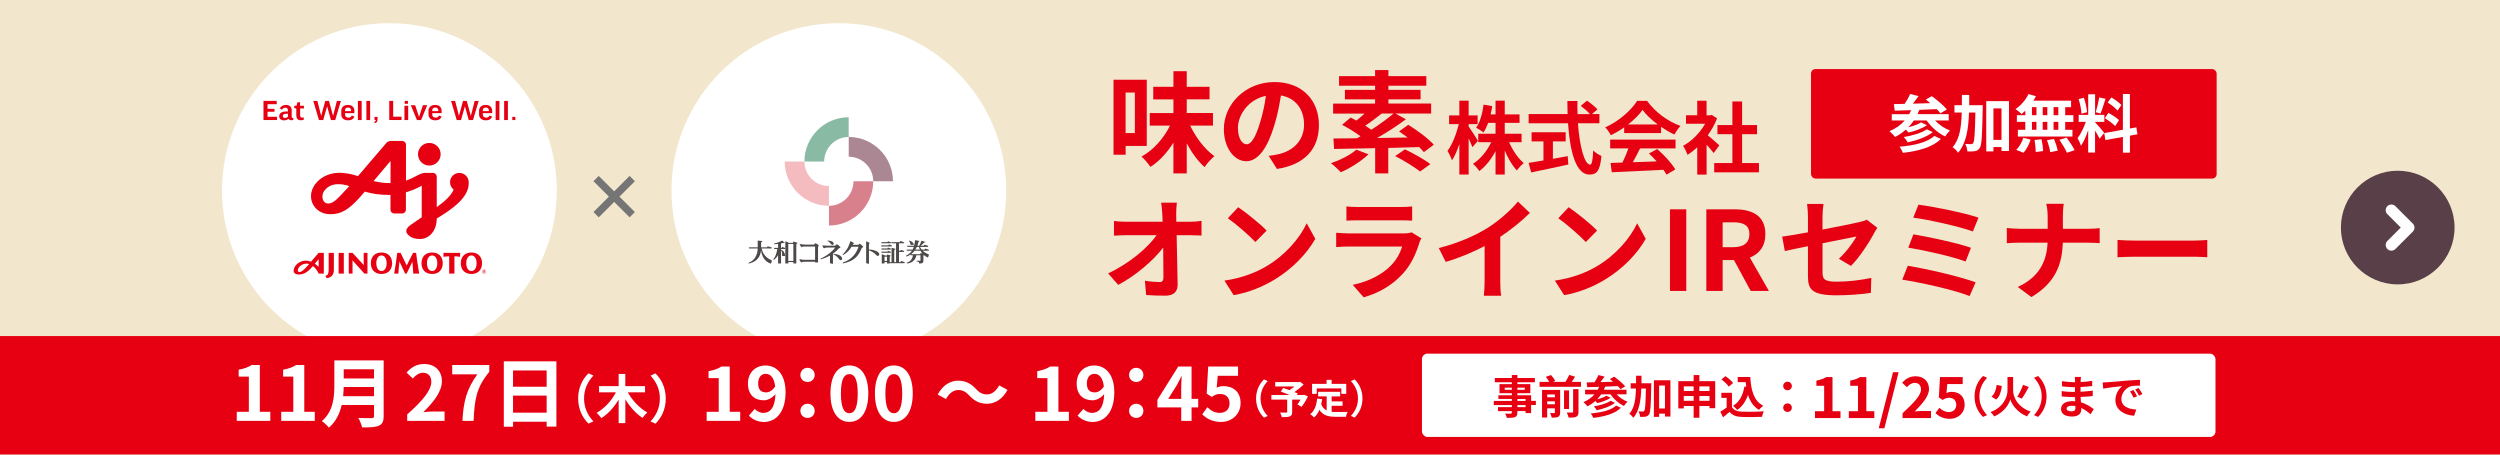 <?xml version="1.0" encoding="UTF-8"?><svg xmlns="http://www.w3.org/2000/svg" width="880" height="160" viewBox="0 0 880 160"><defs><style>.cls-1{fill:#757575;}.cls-2{fill:#fff;}.cls-3{fill:#583f48;}.cls-4{fill:none;}.cls-5{fill:#e60012;}.cls-6{fill:#f5bcbf;}.cls-7{fill:#f2e6cc;}.cls-8{fill:#89bba4;}.cls-9{fill:#d9808d;}.cls-10{fill:#4c4948;}.cls-11{fill:#ab8793;}</style></defs><g id="A"><rect class="cls-7" y="0" width="880" height="160"/><path class="cls-5" d="M403.66,28.06v23.3h-7.44v3.1h-4.26v-26.4h11.71ZM396.21,46.83h3.26v-14.27h-3.26v14.27ZM417.73,25.04v5.51h8.03v4.42h-8.03v4.81h9.23v4.42h-8.03c2.02,4.23,5.16,8.37,8.53,10.78-1.09.89-2.64,2.6-3.45,3.84-2.33-2.06-4.5-5.04-6.28-8.37v10.58h-4.69v-10.82c-2.21,3.53-4.96,6.55-8.1,8.53-.7-1.09-2.13-2.75-3.14-3.64,4.19-2.25,7.83-6.4,10.04-10.89h-7.13v-4.42h8.34v-4.81h-7.1v-4.42h7.1v-5.51h4.69Z"/><path class="cls-5" d="M448.56,44.11c-2.33,7.83-5.66,12.64-9.89,12.64s-7.87-4.73-7.87-11.28c0-8.96,7.75-16.59,17.8-16.59s15.66,6.67,15.66,15.12-5,13.96-14.77,15.47l-2.91-4.61c1.47-.15,2.56-.39,3.61-.62,4.96-1.16,8.84-4.73,8.84-10.39,0-5.35-2.91-9.34-8.14-10.24-.54,3.3-1.2,6.86-2.33,10.51ZM435.76,44.97c0,3.92,1.55,5.82,3.06,5.82,1.63,0,3.14-2.44,4.73-7.68.89-2.87,1.63-6.16,2.05-9.38-6.4,1.32-9.85,6.98-9.85,11.24Z"/><path class="cls-5" d="M481.71,54.31c-2.52,2.44-6.48,4.89-9.73,6.32-.78-.85-2.48-2.44-3.49-3.18,3.33-1.12,6.86-2.91,8.92-4.77l4.3,1.63ZM484.03,36.44v-1.47h-10.62v-3.33h10.62v-1.47h-12.68v-3.37h12.68v-2.13h4.69v2.13h13.34v3.37h-13.34v1.47h11.32v3.33h-11.32v1.47h15.04v3.53h-12.56l3.68,2.02c-3.02,2.25-6.67,4.61-10.16,6.59l10.78-.19c-1.05-.78-2.05-1.47-3.02-2.13l3.22-2.33c3.1,1.9,7.1,4.85,8.99,7.02l-3.49,2.6c-.43-.54-1.01-1.12-1.67-1.78l-10.86.31v8.96h-4.61v-8.88l-14.46.27-.23-3.68,8.26-.08,1.28-.7c-1.9-1.4-4.42-2.95-6.51-4.03l3.02-2.56,2.02,1.05c.97-.74,1.98-1.59,2.87-2.44h-11.05v-3.53h14.77ZM482.71,45.67c2.91-1.86,5.7-3.92,7.79-5.7h-4.15c-1.94,1.55-4.03,3.14-5.78,4.26l2.13,1.43ZM494.54,52.57c2.87,1.36,6.86,3.57,8.96,5.2l-3.64,2.6c-1.9-1.55-5.78-3.92-8.76-5.43l3.45-2.37Z"/><path class="cls-5" d="M516.96,35.44v5.18h3.16v3.07h-3.16v.83c.78,1.05,2.8,4.24,3.27,5.04l-1.94,2.24c-.28-.78-.8-1.94-1.33-3.07v12.71h-3.27v-10.72c-.75,2.24-1.63,4.29-2.6,5.73-.3-.94-1.02-2.46-1.58-3.35,1.69-2.16,3.18-6.06,3.99-9.41h-3.41v-3.07h3.6v-5.18h3.27ZM525.27,37.35c-.17,1-.33,1.97-.58,2.91h1.74v-4.82h3.24v4.82h5.21v2.99h-5.21v3.82h5.93v2.99h-4.38c1.22,2.85,3.16,5.68,5.12,7.34-.75.61-1.86,1.77-2.38,2.6-1.63-1.66-3.13-4.24-4.29-7.01v8.45h-3.24v-8.25c-1.52,2.88-3.49,5.4-5.7,7.01-.53-.78-1.52-1.94-2.24-2.55,2.6-1.61,4.96-4.51,6.42-7.59h-4.57v-2.99h6.09v-3.82h-2.6c-.47,1.3-1.02,2.44-1.63,3.38-.58-.47-1.88-1.3-2.6-1.66,1.38-1.94,2.21-5.04,2.63-8.14l3.05.53Z"/><path class="cls-5" d="M555.26,35.55c-.03,1.55-.03,3.1.03,4.62h4.38c-.78-.91-2.13-2.08-3.24-2.91l2.19-1.83c1.27.86,2.88,2.16,3.68,3.07l-1.94,1.66h2.63v3.24h-7.56c.58,8.11,2.3,14.56,4.32,14.56.58,0,.91-1.5,1.05-5.01.75.78,1.99,1.58,2.91,1.94-.5,5.29-1.63,6.56-4.26,6.56-4.76,0-6.84-8.22-7.5-18.05h-13.87v-3.24h13.71c-.05-1.52-.08-3.07-.08-4.62h3.57ZM543.3,56.48v-6.7h-4.18v-3.21h11.99v3.21h-4.49v6.12l5.21-.94.22,2.96c-4.54,1-9.47,2.02-13.07,2.77l-.91-3.35c1.44-.22,3.24-.53,5.23-.86Z"/><path class="cls-5" d="M567.01,47.6c-.39-.8-1.27-2.08-1.97-2.77,4.76-2.1,9.19-6.04,11.24-9.33h3.49c2.96,4.1,7.36,7.25,11.77,8.83-.83.83-1.58,2.02-2.16,3.02-1.55-.72-3.16-1.66-4.68-2.69v2.19h-12.99v-2.02c-1.47,1.05-3.07,1.99-4.71,2.77ZM583.34,52.47c2.49,2.13,5.09,5.04,6.37,7.14l-3.1,1.88c-.28-.53-.66-1.11-1.08-1.72-6.53.33-13.43.64-18.19.86l-.42-3.27,4.18-.14c.77-1.55,1.55-3.38,2.1-4.98h-6.42v-3.1h23.01v3.1h-12.49c-.8,1.63-1.69,3.35-2.55,4.87l8.39-.3c-.89-1-1.83-1.97-2.71-2.8l2.91-1.55ZM573.1,43.8h10.41c-2.16-1.61-4.07-3.38-5.34-5.12-1.19,1.69-2.96,3.49-5.07,5.12Z"/><path class="cls-5" d="M600.71,35.47v5.12h1.25l.58-.14,1.86,1.22c-.8,2.1-1.94,4.13-3.27,5.95,1.33,1.08,3.49,2.99,4.07,3.54l-1.99,2.71c-.58-.78-1.55-1.88-2.49-2.94v10.52h-3.29v-9.61c-1.11,1.05-2.27,1.94-3.43,2.66-.28-.89-1.08-2.52-1.58-3.16,3.05-1.63,5.98-4.57,7.78-7.78h-6.73v-2.99h3.96v-5.12h3.29ZM613.22,35.72v8.31h5.26v3.21h-5.26v10.16h5.93v3.27h-15.75v-3.27h6.4v-10.16h-5.26v-3.21h5.26v-8.31h3.43Z"/><path class="cls-5" d="M407.12,82.79h-10.58c-1.4,0-3.06.08-4.42.16v-5.16c1.12.16,2.99.27,4.3.27h12.83l-.12-2.79c-.12-1.67-.23-2.91-.39-3.92h5.51c-.15,1.2-.23,2.71-.23,3.92l.04,2.79h4.85c1.28,0,3.1-.15,4.03-.31v5.16c-1.24-.04-2.71-.12-3.76-.12h-5l.35,17.37c.04,2.48-1.4,3.92-4.34,3.92-2.37,0-4.54-.08-6.75-.23l-.43-5.04c1.75.31,3.84.47,5.16.47.97,0,1.36-.5,1.36-1.63l-.08-10.51c-3.41,4.5-9.69,9.89-15.82,13.14l-3.57-4.03c7.52-3.57,13.96-9.03,17.06-13.45Z"/><path class="cls-5" d="M445.85,93.68c6.63-3.92,11.67-9.85,14.11-15.08l3.02,5.47c-2.95,5.23-8.1,10.58-14.35,14.35-3.92,2.37-8.92,4.54-14.38,5.47l-3.26-5.12c6.05-.85,11.09-2.83,14.85-5.08ZM445.85,81.16l-3.96,4.03c-2.02-2.17-6.86-6.4-9.69-8.37l3.64-3.88c2.71,1.82,7.75,5.85,10,8.22Z"/><path class="cls-5" d="M499.59,85.54c-1.16,3.76-2.83,7.52-5.74,10.74-3.92,4.34-8.88,6.98-13.84,8.37l-3.84-4.38c5.82-1.2,10.47-3.76,13.41-6.78,2.09-2.13,3.3-4.54,3.99-6.71h-18.73c-.93,0-2.87.04-4.5.19v-5.04c1.63.12,3.3.23,4.5.23h19.19c1.24,0,2.29-.16,2.83-.39l3.45,2.13c-.27.5-.58,1.2-.74,1.63ZM477.96,72.86h14.93c1.2,0,3.1-.04,4.19-.19v5c-1.05-.08-2.87-.12-4.26-.12h-14.85c-1.24,0-2.91.04-4.03.12v-5c1.09.15,2.71.19,4.03.19Z"/><path class="cls-5" d="M523.4,80.38c3.99-2.48,8.41-6.36,10.93-9.42l4.19,3.99c-2.95,2.91-6.67,5.93-10.43,8.41v15.66c0,1.71.08,4.11.35,5.08h-6.13c.12-.93.27-3.37.27-5.08v-12.41c-3.99,2.09-8.92,4.19-13.69,5.58l-2.44-4.88c6.94-1.78,12.64-4.3,16.94-6.94Z"/><path class="cls-5" d="M562.17,93.68c6.63-3.92,11.67-9.85,14.11-15.08l3.02,5.47c-2.95,5.23-8.1,10.58-14.35,14.35-3.92,2.37-8.92,4.54-14.38,5.47l-3.26-5.12c6.05-.85,11.09-2.83,14.85-5.08ZM562.17,81.16l-3.96,4.03c-2.02-2.17-6.86-6.4-9.69-8.37l3.64-3.88c2.71,1.82,7.75,5.85,10,8.22Z"/><path class="cls-5" d="M587.83,73.68h5.74v28.73h-5.74v-28.73Z"/><path class="cls-5" d="M610.36,91.55h-3.99v10.86h-5.74v-28.73h9.96c6.05,0,10.82,2.13,10.82,8.72,0,4.3-2.17,6.98-5.47,8.26l6.71,11.75h-6.4l-5.89-10.86ZM610.09,87.01c3.68,0,5.7-1.55,5.7-4.61s-2.02-4.15-5.7-4.15h-3.72v8.76h3.72Z"/><path class="cls-5" d="M659.56,82.32c-1.71,3.22-5.23,8.53-8.03,11.28l-4.26-2.52c2.56-2.29,5.12-5.82,6.2-7.83l-11.94,2.37v10.27c0,2.4.7,3.26,4.96,3.26s8.38-.54,12.21-1.32l-.16,5.27c-3.22.47-7.87.85-12.02.85-8.84,0-10.12-2.13-10.12-6.71v-10.58c-3.45.7-6.51,1.32-8.14,1.71l-.93-5.08c1.82-.23,5.23-.81,9.07-1.51v-5.54c0-1.28-.12-3.26-.31-4.46h5.78c-.19,1.2-.35,3.14-.35,4.46v4.57c5.66-1.09,11.09-2.17,12.83-2.6,1.09-.23,2.02-.5,2.75-.89l3.72,2.87c-.35.54-.93,1.43-1.28,2.13Z"/><path class="cls-5" d="M695.42,99.38l-2.13,4.85c-5.23-2.17-17.49-4.85-23.69-5.78l1.94-4.89c6.63,1.05,18.57,3.84,23.88,5.82ZM693.79,87.21l-1.9,4.85c-4.46-1.71-14.38-3.95-20.16-4.88l1.78-4.69c5.54.93,15.39,3.02,20.28,4.73ZM696.43,76.62l-1.98,4.85c-4.5-1.67-15.51-4.15-20.98-4.85l1.82-4.57c5.08.62,16.25,2.87,21.13,4.57Z"/><path class="cls-5" d="M710.7,80.54h10.08v-4.26c0-1.32-.15-3.33-.5-4.54h6.16c-.23,1.2-.31,3.33-.31,4.57v4.23h8.72c1.78,0,3.41-.15,4.23-.23v5.27c-.81-.04-2.71-.16-4.26-.16h-8.72c-.23,7.79-2.68,14.15-11.05,19.15l-4.81-3.57c7.6-3.45,10.2-9.03,10.51-15.59h-9.89c-1.71,0-3.26.12-4.46.19v-5.35c1.16.12,2.75.27,4.3.27Z"/><path class="cls-5" d="M751.6,84.69h20.82c1.82,0,3.53-.16,4.54-.23v6.09c-.93-.04-2.91-.19-4.54-.19h-20.82c-2.21,0-4.81.12-6.24.19v-6.09c1.4.12,4.23.23,6.24.23Z"/><path class="cls-1" d="M216.19,71.07l-5.43,5.43-1.86-1.86,5.43-5.43-5.43-5.43,1.86-1.86,5.43,5.43,5.43-5.43,1.86,1.86-5.43,5.43,5.43,5.43-1.86,1.86-5.43-5.43Z"/><circle class="cls-2" cx="137.07" cy="67.07" r="58.92"/><circle class="cls-2" cx="295.27" cy="67.07" r="58.92"/><rect class="cls-4" x="89.24" y="32.02" width="95.67" height="70.11"/><path class="cls-2" d="M118.41,98.32h7.7v-1.42l1.28,1.42h3.97v-.67c.77.44,1.89.67,2.92.67h17.84c1.67,0,2.99-.41,3.98-1.31v1.31h5.88v-1.3c.81.75,2.12,1.43,3.97,1.43,1.07,0,2.04-.24,2.82-.63.32.25.91.55,1.64.55,1.66,0,2.73-1.4,2.73-2.73,0-.84-.43-1.91-1.46-2.42.11-2.33-.68-3.83-1.57-4.73-.99-1-2.39-1.51-4.16-1.51h-13.83c-1.11,0-2.52.17-3.73,1.12l-.14-1.12h-4.08l-.96,1.94-.91-1.94h-3.99l-.16,1.23c-1.09-.95-2.68-1.33-3.86-1.33-1,0-1.92.17-2.92.69v-.59h-5.35v1.14l-1.03-1.14h-13.75l-2.46,2.88c-1.93-.34-3.52.21-4.77.97-1.7,1.05-3.12,3.35-2.55,5.38.16.57.9,2.42,3.69,2.43,2.21,0,3.68-.92,4.91-2.01l.81,1.69h2.03l1.02,1.75,1.48-.2c1.34-.19,2.37-.79,3-1.55Z"/><path class="cls-2" d="M102.63,43.72c.32,0,.66.01,1.01-.08l.7-.19c.44.23.97.35,1.57.35s1.19-.13,1.7-.37l.95-.46-.44-3.33h.33v-3.85h-1.36v-1.23h-3.48l-.35,1.27-.81.06c-.51-.27-1.12-.41-1.81-.41s-1.25.14-1.79.4v-1.8h-7.56v9.65h11.34Z"/><path class="cls-2" d="M124.53,34.07v1.95c-.58-.34-1.28-.54-2.06-.54-.34,0-.66.03-.96.1l.45-1.51h-4.5l-.26,1.04-.28-1.04h-3.53l-.28,1.02-.26-1.02h-4.51l2.85,9.65h3.69l.27-.93.26.93h3.7l.35-1.19c.68.81,1.75,1.19,3.05,1.19h7.91l.11,1.18,1.42-.1c.73-.05,2.42-.44,2.42-2.88v-2.24h-2.62v-5.62h-7.22Z"/><path class="cls-2" d="M145.14,43.72v-1.55l.64,1.55h3.4l.67-1.62c.63,1.06,1.84,1.71,3.35,1.71,2.12,0,3.7-1.28,3.7-3.33v-1.47c0-2.05-1.57-3.44-3.73-3.44h-5.37s-.32.96-.32.96l-.32-.96h-2.11v-1.5h-4.15v5.55h-1.05v-5.55h-4.29v9.65h9.58Z"/><path class="cls-2" d="M170.99,43.72h11.87v-4.04h-2.62v-5.62h-7.22v1.95c-.58-.34-1.28-.53-2.06-.53-.34,0-.66.03-.96.1l.45-1.51h-4.5l-.26,1.04-.28-1.04h-3.53l-.28,1.02-.26-1.02h-4.51l2.85,9.65h3.69l.27-.93.26.93h3.7l.35-1.19c.68.81,1.75,1.19,3.05,1.19Z"/><path class="cls-2" d="M145.12,51.09c0-2.02-1.15-3.54-3.54-3.54h-4.12c-1.22,0-2.33.57-3.09,1.5l-9.05,10.56c-1.16-.33-3.71-.86-5.8-.88-3.66-.03-6.99,1.39-9.59,4.09-1.92,1.98-3.48,5.86-1.78,9.6,1.34,2.95,4.16,4.91,8.1,5.03,5.91.17,9.65-3.95,12.9-7.69,2.02.51,3.96.78,6.26.87v3.18c0,1.87,1.52,3.38,3.38,3.38h4.76c-1.74,1.15-2.49,2.59-2.59,3.92-.12,1.71,1.58,5.07,6.84,5.07,2.23,0,4.27-.95,5.75-2.67,1.24-1.44,1.98-3.29,2.19-5.41,2.53-1.57,5.09-3.29,7.15-5.29,2.91-2.83,4.4-5.85,4.14-9.1-.22-2.76-2.56-4.98-5.33-4.98s-4.66,1.46-5.52,3.7c0-1.43-.5-2.58-1.78-3.06,1.66-1.08,2.76-2.95,2.76-5.07,0-3.33-2.71-6.04-6.05-6.04-3.08,0-5.63,2.31-6,5.29v-2.45Z"/><path class="cls-5" d="M97.4,35.52v1.16h-3.22v1.63h2.44v1.02h-2.44v1.78h3.33v1.14h-4.76v-6.74h4.65Z"/><path class="cls-5" d="M98.48,38.11c.47-.71,1.15-1.18,2.16-1.18,1.47,0,2.04.88,2.04,1.92v2.28c0,.26.13.41.41.41h.15v.7c-.19.05-.4.09-.62.09-.57,0-.9-.22-1.07-.5-.44.36-.99.54-1.6.54-1.06,0-1.67-.59-1.67-1.44s.57-1.7,2.64-1.7h.43v-.37c0-.66-.3-.96-.92-.96-.47,0-.9.25-1.21.71l-.76-.48ZM101.36,41.08v-1.05h-.44c-1.07,0-1.37.34-1.37.8s.27.68.75.68c.45,0,.78-.16,1.06-.43Z"/><path class="cls-5" d="M107,38.17h-1.36v2.45c0,.56.29.77.74.77.18,0,.34-.03.49-.07l.1.78c-.3.14-.65.23-1.07.23-1.15,0-1.6-.64-1.6-1.78v-2.33l-.72-.19v-.78l.8-.06.33-1.18h.92v1.23h1.36v.94Z"/><path class="cls-5" d="M118,42.26h-1.5l-1.35-4.83-1.38,4.83h-1.5l-1.99-6.74h1.43l1.34,5.26,1.44-5.26h1.31l1.44,5.29,1.35-5.29h1.41l-2,6.74Z"/><path class="cls-5" d="M121.45,39.82v.43c0,.74.42,1.16,1.2,1.16.58,0,.93-.23,1.19-.74l.91.36c-.36.88-1.06,1.32-2.25,1.32-1.51,0-2.37-.88-2.37-2.05v-1.34c0-1.11.81-2.03,2.34-2.03s2.28.94,2.28,2.08v.8h-3.3ZM121.45,39.11h2.14v-.25c0-.63-.4-1.01-1.07-1.01-.74,0-1.07.41-1.07,1.03v.23Z"/><path class="cls-5" d="M127.3,35.52v6.74h-1.32v-6.74h1.32Z"/><path class="cls-5" d="M130.29,35.52v6.74h-1.32v-6.74h1.32Z"/><path class="cls-5" d="M131.83,41.14h1.07v.78c0,.83-.21,1.36-1.07,1.42l-.05-.54c.41-.08.5-.21.5-.55h-.45v-1.12Z"/><path class="cls-5" d="M138.4,35.52v5.55h2.94v1.18h-4.32v-6.74h1.38Z"/><path class="cls-5" d="M143.68,37.23v5.03h-1.32v-5.03h1.32ZM143.6,35.52v1.02h-1.14v-1.02h1.14Z"/><path class="cls-5" d="M148.21,42.26h-1.45l-2.15-5.23h1.52l1.37,4.14,1.37-4.14h1.51l-2.16,5.23Z"/><path class="cls-5" d="M152.15,39.82v.43c0,.74.42,1.16,1.2,1.16.58,0,.93-.23,1.19-.74l.91.36c-.36.88-1.06,1.32-2.25,1.32-1.51,0-2.37-.88-2.37-2.05v-1.34c0-1.11.81-2.03,2.34-2.03s2.28.94,2.28,2.08v.8h-3.3ZM152.15,39.11h2.14v-.25c0-.63-.4-1.01-1.07-1.01-.74,0-1.07.41-1.07,1.03v.23Z"/><path class="cls-5" d="M166.5,42.26h-1.5l-1.35-4.83-1.38,4.83h-1.5l-1.99-6.74h1.43l1.34,5.26,1.44-5.26h1.31l1.44,5.29,1.35-5.29h1.41l-2,6.74Z"/><path class="cls-5" d="M169.94,39.82v.43c0,.74.42,1.16,1.2,1.16.58,0,.93-.23,1.2-.74l.91.36c-.36.88-1.06,1.32-2.25,1.32-1.51,0-2.37-.88-2.37-2.05v-1.34c0-1.11.81-2.03,2.34-2.03s2.28.94,2.28,2.08v.8h-3.3ZM169.94,39.11h2.14v-.25c0-.63-.4-1.01-1.07-1.01-.74,0-1.07.41-1.07,1.03v.23Z"/><path class="cls-5" d="M175.79,35.52v6.74h-1.32v-6.74h1.32Z"/><path class="cls-5" d="M178.78,35.52v6.74h-1.32v-6.74h1.32Z"/><path class="cls-5" d="M180.33,41.14h1.07v1.12h-1.07v-1.12Z"/><path class="cls-5" d="M115.69,94.57c0,1.48-.13,2.22-.89,2.43l-.29.08.48.83.15-.02c1.56-.21,2.38-1.21,2.38-2.89v-5.98h-1.83v5.56Z"/><rect class="cls-5" x="119.2" y="89.01" width="1.82" height="7.3"/><path class="cls-5" d="M134.28,88.88c-2.31,0-3.74,1.45-3.74,3.78s1.43,3.78,3.74,3.78,3.74-1.45,3.74-3.78-1.43-3.78-3.74-3.78M136.1,92.66c0,1.65-.73,2.75-1.82,2.75s-1.82-1.11-1.82-2.75.73-2.75,1.82-2.75,1.82,1.11,1.82,2.75"/><path class="cls-5" d="M152.11,88.88c-2.31,0-3.74,1.45-3.74,3.78s1.43,3.78,3.74,3.78,3.74-1.45,3.74-3.78-1.43-3.78-3.74-3.78M153.93,92.66c0,1.65-.73,2.75-1.82,2.75s-1.82-1.11-1.82-2.75.73-2.75,1.82-2.75,1.82,1.11,1.82,2.75"/><path class="cls-5" d="M165.94,88.88c-2.31,0-3.74,1.45-3.74,3.78s1.43,3.78,3.74,3.78,3.74-1.45,3.74-3.78-1.43-3.78-3.74-3.78M167.76,92.66c0,1.65-.73,2.75-1.82,2.75s-1.82-1.11-1.82-2.75.73-2.75,1.82-2.75,1.82,1.11,1.82,2.75"/><path class="cls-5" d="M112.16,89s-1.67,1.95-2.68,3.12c-1.17-.43-2.66-.67-4.41.41-1.65,1.02-2.9,4.08.1,4.1,1.48,0,2.93-.57,4.76-2.74.05-.06.15-.17.2-.23.82.6,1.47,1.43,2.04,2.65h1.81v-7.31h-1.81ZM108.79,92.94c-1.07,1.3-1.94,2.16-2.62,2.57-1.55.93-1.98-.95-.05-2.2.75-.49,1.89-.7,2.66-.37ZM110.83,92.83c.51-.6,1.08-1.28,1.33-1.59v2.73c-.37-.41-.82-.8-1.33-1.15Z"/><path class="cls-5" d="M159.96,96.31v-6.09c.18,0,1.26.05,2.01.17v-1.38h-5.87v1.38c.75-.12,1.82-.17,2.01-.17v6.09h1.86Z"/><path class="cls-5" d="M145.17,92.08l-2.03,4.23h-.53l-2.01-4.29s0,.09,0,.14c-.17,1.34-.35,3.44-.37,4.14h-1.48c.29-1.48.92-5.84,1.08-7.3h1.19l2.13,4.47,2.25-4.47h1.07c.18,1.46.49,3.91,1.08,7.3h-2.07c-.02-.73-.19-2.8-.32-4.08,0-.05,0-.1,0-.14Z"/><path class="cls-5" d="M127.84,93.07c.07.08.14.2.2.3l-.02-.49v-3.87h1.33v7.3h-1.07s-3.98-4.41-3.98-4.41c-.08-.08-.17-.21-.23-.31l.02.48v4.24h-1.33v-7.3h1.33l3.74,4.06Z"/><path class="cls-5" d="M171.12,95.63c0-.4-.33-.72-.72-.72s-.72.32-.72.72h.09c0-.35.28-.63.63-.63s.63.28.63.63h.09Z"/><path class="cls-5" d="M171.03,95.63c0,.35-.28.63-.63.63s-.63-.28-.63-.63h-.09c0,.4.32.72.72.72s.72-.32.72-.72h-.09Z"/><path class="cls-5" d="M170.23,95.72h.23c.11,0,.11.04.11.16,0,.08,0,.13.02.17h.16v-.02s-.03-.04-.03-.17c0-.16-.03-.18-.08-.21.07-.03.11-.11.11-.2,0-.07-.03-.24-.22-.24h-.42v.84h.14v-.7h.25c.09,0,.1.07.1.11,0,.08-.04.11-.11.11h-.25v.14Z"/><path class="cls-5" d="M151.12,58.28c2.2,0,3.99-1.78,3.99-3.99s-1.78-3.98-3.99-3.98-3.98,1.78-3.98,3.98,1.78,3.99,3.98,3.99Z"/><path class="cls-5" d="M149.68,60.84c-1.77,0-3.47,1.57-6.77,2.75,0,0,0-12.69,0-12.7,0-.67-.62-1.27-1.33-1.27h-4.12c-.57,0-1.04.25-1.49.73l-9.97,11.65c-1.06-.37-2.92-.91-5.24-1.13-4.19-.4-7.43,1.25-9.31,3.34-4.25,4.75-1.19,11.19,4.78,11.19,3.92,0,6.45-1.6,10.21-5.69,1-1.09,1.95-2.26,1.95-2.26h0c2.77.8,5.25,1.17,9.06,1.17v5.2c0,.73.59,1.32,1.32,1.32h2.79c.73,0,1.32-.59,1.32-1.32v-6.11c1.92-.58,3.67-1.29,5.57-2.32v11.1c-1.04.7-3.96,2.71-3.96,2.71-2.17,1.54-1.59,2.83-.58,3.7,1.04.9,2.39,1.23,3.88,1.23,3.26,0,5.93-2.81,5.94-7.21,5.31-3.22,11.53-7.41,11.26-12.77,0-1.86-1.57-3.29-3.3-3.29-1.81,0-3.28,1.47-3.28,3.28,0,1.06.5,2,1.28,2.6-.95,2.2-3.16,4.16-5.95,6.16v-10.69c-.02-.75-.64-1.36-1.39-1.36h-2.68ZM122.95,65.54l-2.04,2.15c-1.59,1.69-3.44,3.96-5.35,3.96-.77,0-1.34-.38-1.68-.95-.58-.94-.54-2.4.23-3.47,1.63-2.27,4.01-2.64,6.52-2.29,1.15.16,1.76.36,2.32.59ZM137.47,56.65v7.79c-1.97.04-3.9-.22-5.95-.71l5.95-7.08Z"/><path class="cls-8" d="M298.74,48.22v-6.95c-8.59,0-15.57,6.99-15.58,15.58h6.95c0-4.76,3.87-8.63,8.63-8.63"/><path class="cls-9" d="M291.8,72.44v6.95c8.59,0,15.57-6.99,15.58-15.58h-6.95c0,4.76-3.87,8.63-8.63,8.63"/><path class="cls-11" d="M307.38,63.8h6.95c0-8.59-6.99-15.57-15.58-15.58v6.95c4.76,0,8.63,3.87,8.63,8.63"/><path class="cls-6" d="M283.16,56.86h-6.95c0,8.59,6.99,15.57,15.58,15.58v-6.95c-4.76,0-8.63-3.87-8.63-8.63"/><path class="cls-10" d="M271.73,87.15l-1.51-.48-.24.4h-2.07v-1.51c0-.4.32-.48.4-.48v-.24l-1.6-.16v2.39h-3.11l.08.4h3.03c0,2.31-1.27,4.39-3.19,5.02v.32c2.59-.59,4.15-2.15,4.36-4.73.25,2.06,1.27,4.03,3.46,4.73,0,0,.14-.18.24-.58.09-.35.07-.61.07-.61-1.94-.78-3.12-2.17-3.55-4.16h3.47l.16-.32Z"/><path class="cls-10" d="M275.16,87.23h-.24v-1.52c.22-.05.41-.1.56-.15.35-.13.37-.12.56,0l.16-.16-.88-.72c-.88.48-1.99.88-2.87,1.04v.24c.47,0,.97-.04,1.44-.09v1.37h-1.44l.08.4h1.07c-.21,1.56-.75,2.87-1.31,3.51v.4c.49-.29,1.27-1.09,1.6-1.75v2.95h1.04v-4.58c.26.17.4.49.4,1.95h1.04c0-.93-.6-2.08-1.43-2.15v-.33h1.35l.16-.32-1.12-.4-.16.32Z"/><path class="cls-10" d="M279.34,85l-.27.48h-1.6v-.17l-1.04-.39v7.82h1.04v-.48h1.79v.48h1.04v-6.62c0-.24.08-.32.24-.32l.16-.32-1.36-.48ZM279.26,91.85h-1.79v-5.98h1.79v5.98Z"/><path class="cls-10" d="M293.06,86.2c.32-.05.43-.34.4-.54-.07-.42-.59-.95-2.11-.99l-.06.16c1.11.52,1.22,1.46,1.78,1.37Z"/><path class="cls-10" d="M296.42,90.92c-.12-.67-.9-1.39-2.99-1.56v.22c1.82.79,1.78,1.99,2.5,1.99.44,0,.54-.38.49-.66Z"/><path class="cls-10" d="M295.28,87.44c.18-.2.58-.22.58-.38s-.88-.91-1.28-1.11c-.17.23-.52.51-.85.52h-2.21c-.4,0-1.41-.01-1.99-.09-.05,0-.08.04-.06.09.07.21.28.73.55.95.25-.17.64-.28,1.12-.28h2.87c-.77,1.06-2.65,2.77-5.16,3.89v.27c1.31-.37,2.39-.83,3.31-1.35v2.67c.32.14.67.22,1.04.25v-3.57c.85-.59,1.52-1.23,2.07-1.86Z"/><path class="cls-10" d="M305.86,87.82v-1.43c0-.45.1-.71.25-.88-.38-.28-.75-.42-1.19-.55-.04-.01-.04.02-.04.04v7.6c.3.15.64.24.99.27v-4.74c.8.26,1.87.85,2.37,1.46.34.42.7.62,1.01.41.42-.28.28-.84-.1-1.19-.61-.56-2.09-.99-3.28-.99Z"/><path class="cls-10" d="M303.88,86.91c0-.17-.86-.92-1.28-1.15-.13.21-.38.4-.67.4h-1.79s.03-.05.04-.07c.14-.31.29-.37.45-.41-.21-.33-.86-.66-1.25-.78-.05-.02-.06,0-.08.05-.22.88-.86,2.88-2.71,4.64l.19.17c1.26-.68,2.26-1.68,2.99-2.92h2.42c-.65,2.07-2.13,4.47-5.56,5.59l.08.31c3.96-.83,5.43-2.53,6.61-5.38.11-.27.55-.27.55-.44Z"/><polygon class="cls-10" points="313.82 86.75 313.98 86.43 312.87 86.03 312.71 86.35 310.15 86.35 310.24 86.75 313.82 86.75"/><polygon class="cls-10" points="310.24 87.47 310.32 87.87 313.51 87.87 313.66 87.55 312.55 87.15 312.39 87.47 310.24 87.47"/><polygon class="cls-10" points="313.66 88.67 312.55 88.27 312.39 88.59 310.24 88.59 310.32 88.99 313.51 88.99 313.66 88.67"/><polygon class="cls-10" points="313.51 85.63 313.66 85.31 312.55 84.92 312.39 85.23 310.24 85.23 310.32 85.63 313.51 85.63"/><path class="cls-10" d="M317.17,91.86l-.24.4h-.48v-3.59h1.68l.16-.32-1.2-.4-.16.32h-.48v-2.63h1.68l.16-.32-1.36-.48-.24.4h-2.95l.08.4h1.59v6.63h-.64v-3.99c0-.4.24-.48.4-.48v-.24l-1.35-.32v5.03h-.64v-1.68c0-.24.08-.4.24-.4l.08-.24-1.12-.4-.23.4h-.47l-1.3-.48v3.27h.96v-.48h.88v.48h.96v-.08h5.18l.16-.32-1.36-.48ZM312.23,91.86h-.88v-1.52h.88v1.52Z"/><path class="cls-10" d="M324.82,88.27h2.04l.16-.32-1.35-.48-.24.4h-.97c-.23-.28-.43-.6-.62-.96h2.79l.16-.32-1.36-.48-.24.4h-1.15c.44-.29.96-.82,1.23-1.12.14-.15.24-.14.4-.08l.08-.18-1.44-.38c-.15.61-.38,1.22-.75,1.76h-.66c.18-.46.31-.9.39-1.29.04-.2.12-.23.28-.23l.07-.19-1.54-.25c-.07.71-.17,1.36-.33,1.95h-2.48l.08.4h2.28c-.11.34-.24.66-.4.96h-2.12l.08.4h1.8c-.46.69-1.11,1.25-2.03,1.68v.4c.58-.18,1.09-.44,1.54-.75l.05.27h.78c-.19,1.39-1.12,2.4-2.14,2.55v.32c1.57,0,3.14-1.16,3.34-2.87h1.45v1.92h-1.4v.24h.11c.72,0,.81.4.81.72h.53c.53-.02.98-.26.98-.8v-1.84c0-.2.06-.29.18-.31.41.36.89.66,1.42.87,0,0,.12-.14.23-.54.1-.35.09-.58.09-.58-.81-.28-1.53-.69-2.13-1.28ZM322.73,86.91h.73c.09.33.2.65.34.96h-1.61c.21-.32.39-.64.54-.96ZM324.08,89.07l-.26.4h-3.12c.48-.35.88-.76,1.21-1.2h2.09c.19.35.4.67.66.97l-.58-.17Z"/><path class="cls-10" d="M321.68,86.19c-.24-1.04-1.04-1.36-1.67-1.52v.24c.24.32.48.72.48,1.28h1.2Z"/><path class="cls-10" d="M286.91,85.7c0,.06-.29.39-.55.39,0,0,0,0,0,0h-3.04c-.49,0-1.3-.08-1.79-.22-.03,0-.05.03-.04.08.09.31.34.79.68,1.08.21-.16.48-.26.97-.26h3.77v4.68h-3.71c-.49,0-1.3-.07-1.79-.22-.03,0-.06.03-.04.08.09.31.34.79.68,1.08.21-.16.48-.26.97-.26h3.9v.26h1.03v-5.24c0-.37.15-.68.27-.82-.33-.33-.76-.54-1.23-.7-.04-.01-.06,0-.06.04Z"/><rect class="cls-5" y="118.29" width="880" height="41.71"/><path class="cls-2" d="M83.34,144.96h4.25v-12.39h-3.58v-2.44c1.99-.35,3.32-.85,4.56-1.65h2.89v16.48h3.69v3.18h-11.81v-3.18Z"/><path class="cls-2" d="M98.99,144.96h4.25v-12.39h-3.58v-2.44c1.99-.35,3.32-.85,4.56-1.65h2.89v16.48h3.69v3.18h-11.81v-3.18Z"/><path class="cls-2" d="M135.05,126.86v19.61c0,1.91-.48,2.84-1.7,3.37-1.27.56-3.13.61-5.89.61-.19-.93-.82-2.47-1.33-3.34,1.88.11,4.09.08,4.7.08s.82-.21.82-.77v-3.85h-11.38c-.69,2.97-2.02,5.89-4.51,7.96-.48-.66-1.75-1.86-2.47-2.31,4.06-3.42,4.4-8.54,4.4-12.6v-8.76h17.35ZM120.8,139.47h10.85v-3.24h-10.67c-.03,1.01-.08,2.12-.19,3.24ZM120.99,133.21h10.67v-3.24h-10.67v3.24Z"/><path class="cls-2" d="M143.33,145.89c5.36-4.78,8.49-8.46,8.49-11.52,0-1.94-1.06-3.16-2.95-3.16-1.43,0-2.6.93-3.58,2.02l-2.18-2.1c1.83-1.96,3.58-3,6.26-3,3.71,0,6.18,2.39,6.18,6.05s-2.97,7.38-6.55,10.91c1.01-.13,2.31-.24,3.24-.24h4.25v3.29h-13.16v-2.26Z"/><path class="cls-2" d="M168.01,131.77h-8.84v-3.29h13.06v2.39c-4.56,5.57-5.17,9.61-5.52,17.27h-3.93c.34-6.82,1.49-11.17,5.23-16.37Z"/><path class="cls-2" d="M195.85,127.21v22.95h-3.42v-1.7h-11.83v1.75h-3.26v-23.01h18.52ZM192.42,136.12v-5.71h-11.83v5.71h11.83ZM180.59,145.25h11.83v-6h-11.83v6Z"/><path class="cls-2" d="M207.14,131.42l1.75.77c-1.84,1.99-3.3,4.53-3.3,8.07s1.46,6.08,3.3,8.07l-1.75.77c-1.99-1.95-3.63-4.9-3.63-8.85s1.64-6.89,3.63-8.85Z"/><path class="cls-2" d="M220.11,131.63v4.29h6.95v2.19h-6.06c1.55,2.84,4.17,5.6,6.86,7.08-.53.44-1.29,1.31-1.66,1.92-2.32-1.49-4.44-3.85-6.08-6.54v8.37h-2.36v-8.28c-1.62,2.71-3.72,5.05-6.1,6.52-.39-.55-1.14-1.44-1.66-1.88,2.75-1.49,5.29-4.28,6.8-7.19h-5.95v-2.19h6.91v-4.29h2.36Z"/><path class="cls-2" d="M230.72,149.12l-1.75-.77c1.84-1.99,3.3-4.53,3.3-8.07s-1.46-6.08-3.3-8.07l1.75-.77c1.99,1.95,3.63,4.9,3.63,8.85s-1.64,6.89-3.63,8.85Z"/><path class="cls-2" d="M248.74,144.96h4.25v-11.86h-3.58v-2.44c1.99-.37,3.32-.88,4.56-1.65h2.89v15.95h3.69v3.18h-11.81v-3.18Z"/><path class="cls-2" d="M263.6,146.29l2.07-2.36c.69.8,1.88,1.41,3.02,1.41,2.26,0,4.11-1.65,4.27-6.61-1.09,1.35-2.79,2.18-4.03,2.18-3.32,0-5.65-1.91-5.65-5.92s2.81-6.34,6.18-6.34c3.74,0,7.06,2.87,7.06,9.42,0,7.3-3.64,10.46-7.59,10.46-2.41,0-4.19-1.04-5.33-2.23ZM269.52,131.59c-1.46,0-2.65,1.11-2.65,3.4s1.09,3.13,2.81,3.13c1.03,0,2.2-.58,3.18-2.1-.4-3.21-1.72-4.43-3.34-4.43Z"/><path class="cls-2" d="M281.73,131.99c0-1.46,1.11-2.52,2.52-2.52s2.52,1.06,2.52,2.52-1.11,2.47-2.52,2.47-2.52-1.06-2.52-2.47ZM281.73,144.64c0-1.46,1.11-2.52,2.52-2.52s2.52,1.06,2.52,2.52-1.11,2.47-2.52,2.47-2.52-1.06-2.52-2.47Z"/><path class="cls-2" d="M292.32,138.51c0-6.5,2.63-9.87,6.66-9.87s6.66,3.4,6.66,9.87-2.63,10-6.66,10-6.66-3.53-6.66-10ZM301.92,138.51c0-5.33-1.25-6.82-2.95-6.82s-2.97,1.49-2.97,6.82,1.27,6.95,2.97,6.95,2.95-1.65,2.95-6.95Z"/><path class="cls-2" d="M307.97,138.51c0-6.5,2.63-9.87,6.66-9.87s6.66,3.4,6.66,9.87-2.63,10-6.66,10-6.66-3.53-6.66-10ZM317.58,138.51c0-5.33-1.25-6.82-2.95-6.82s-2.97,1.49-2.97,6.82,1.27,6.95,2.97,6.95,2.95-1.65,2.95-6.95Z"/><path class="cls-2" d="M337.21,137.29c-1.7,0-3.21,1.3-4.22,3.18l-2.92-1.59c1.78-3.29,4.38-4.88,7.22-4.88,2.52,0,4.46.96,6.26,2.92,1.14,1.22,2.12,1.91,3.95,1.91,1.7,0,3.21-1.3,4.22-3.18l2.92,1.59c-1.78,3.29-4.38,4.88-7.22,4.88-2.52,0-4.46-.96-6.26-2.92-1.14-1.19-2.1-1.91-3.95-1.91Z"/><path class="cls-2" d="M364.44,144.96h4.25v-11.86h-3.58v-2.44c1.99-.37,3.32-.88,4.56-1.65h2.89v15.95h3.69v3.18h-11.81v-3.18Z"/><path class="cls-2" d="M379.3,146.29l2.07-2.36c.69.8,1.88,1.41,3.03,1.41,2.26,0,4.11-1.65,4.27-6.61-1.09,1.35-2.79,2.18-4.03,2.18-3.32,0-5.65-1.91-5.65-5.92s2.81-6.34,6.18-6.34c3.74,0,7.06,2.87,7.06,9.42,0,7.3-3.64,10.46-7.59,10.46-2.41,0-4.19-1.04-5.33-2.23ZM385.22,131.59c-1.46,0-2.65,1.11-2.65,3.4s1.09,3.13,2.81,3.13c1.04,0,2.2-.58,3.18-2.1-.4-3.21-1.72-4.43-3.34-4.43Z"/><path class="cls-2" d="M397.43,131.99c0-1.46,1.11-2.52,2.52-2.52s2.52,1.06,2.52,2.52-1.11,2.47-2.52,2.47-2.52-1.06-2.52-2.47ZM397.43,144.64c0-1.46,1.11-2.52,2.52-2.52s2.52,1.06,2.52,2.52-1.11,2.47-2.52,2.47-2.52-1.06-2.52-2.47Z"/><path class="cls-2" d="M415.79,143.4h-8.38v-2.68l7.32-11.7h4.7v11.38h2.34v3h-2.34v4.75h-3.63v-4.75ZM415.79,136.6c0-1.17.08-2.97.16-4.14h-.13c-.48,1.03-1.01,2.04-1.57,3.1l-3.05,4.83h4.59v-3.79Z"/><path class="cls-2" d="M423.19,145.84l1.8-2.49c1.11,1.09,2.52,1.99,4.33,1.99,2.04,0,3.48-1.19,3.48-3.34s-1.35-3.32-3.32-3.32c-1.14,0-1.78.29-2.95,1.04l-1.78-1.17.53-9.53h10.51v3.26h-7.14l-.37,4.17c.77-.34,1.46-.53,2.36-.53,3.32,0,6.05,1.88,6.05,5.97s-3.26,6.63-6.85,6.63c-3.13,0-5.17-1.22-6.66-2.68Z"/><path class="cls-2" d="M444.9,133.55l1.33.59c-1.4,1.51-2.51,3.45-2.51,6.14s1.11,4.62,2.51,6.14l-1.33.59c-1.51-1.48-2.76-3.73-2.76-6.72s1.25-5.24,2.76-6.72Z"/><path class="cls-2" d="M451.67,136.55l2.2.78c.6-.36,1.23-.84,1.78-1.3h-6.78v-1.55h8.42l.38-.08,1.21.95c-.91.9-2.09,1.88-3.25,2.66l1.19.49-.34.55h2.23l.31-.11,1.37.6c-.62,1.3-1.47,2.72-2.25,3.67l-1.44-.84c.35-.45.74-1.06,1.08-1.71h-2.94v4.37c0,.88-.2,1.32-.87,1.55-.64.24-1.57.25-2.77.25-.08-.48-.36-1.18-.62-1.61.84.03,1.88.03,2.16.03.27-.01.35-.07.35-.27v-4.33h-5.56v-1.61h6.39c-1.04-.43-2.17-.88-3.08-1.22l.85-1.27Z"/><path class="cls-2" d="M465.39,140.48c-.08.63-.18,1.23-.32,1.79.43,1.12,1.09,1.79,1.92,2.19v-4.93h-3v-1.61h7.75v1.61h-3v1.75h3.85v1.57h-3.85v2.1c.5.06,1.04.08,1.6.08.76,0,3.08,0,4.03-.04-.25.41-.52,1.21-.6,1.72h-3.52c-2.61,0-4.54-.43-5.81-2.45-.46,1.09-1.08,1.99-1.88,2.68-.28-.31-1-.9-1.39-1.15,1.53-1.12,2.21-3.07,2.46-5.49l1.75.18ZM466.95,135.13v-1.41h1.79v1.41h5.14v3.52h-1.72v-1.93h-8.66v1.93h-1.65v-3.52h5.1Z"/><path class="cls-2" d="M476.83,147l-1.33-.59c1.4-1.51,2.51-3.45,2.51-6.14s-1.11-4.62-2.51-6.14l1.33-.59c1.51,1.48,2.76,3.73,2.76,6.72s-1.25,5.24-2.76,6.72Z"/><rect class="cls-2" x="500.53" y="124.48" width="279.32" height="29.33" rx="1.94" ry="1.94"/><path class="cls-5" d="M532.17,143.32v-.74h-6.35v-1.46h6.35v-.69h-4.74v-1.3h4.74v-.72h-4.35v-3.19h4.35v-.66h-5.99v-1.5h5.99v-1.06h1.95v1.06h6.15v1.5h-6.15v.66h4.56v3.19h-4.56v.72h4.83v1.98h1.68v1.46h-1.68v2.82h-1.95v-.69h-2.88v.51c0,.94-.22,1.34-.85,1.62-.62.24-1.49.26-2.85.26-.1-.43-.38-1.1-.64-1.5.77.03,1.73.03,1.98.03.3-.02.4-.11.4-.4v-.51h-4.87v-1.39h4.87ZM529.66,137.21h2.51v-.75h-2.51v.75ZM534.13,137.21h2.59v-.75h-2.59v.75ZM534.13,141.13h2.88v-.69h-2.88v.69ZM534.13,143.32h2.88v-.74h-2.88v.74Z"/><path class="cls-5" d="M554.45,132.6c-.38.62-.82,1.25-1.2,1.81h3.25v1.75h-14.57v-1.75h3.42c-.29-.54-.77-1.23-1.22-1.76l1.82-.64c.58.62,1.23,1.49,1.5,2.1l-.88.3h4.47c.48-.74.99-1.68,1.31-2.43l2.08.62ZM549.17,137.24v7.94c0,.8-.16,1.26-.69,1.54-.54.27-1.26.3-2.26.3-.1-.48-.37-1.2-.61-1.63.58.03,1.23.03,1.44.02.21,0,.27-.06.27-.26v-1.42h-2.71v3.25h-1.81v-9.73h6.35ZM547.33,138.85h-2.71v.99h2.71v-.99ZM544.62,141.27v1.04h2.71v-1.04h-2.71ZM552.3,137.41v6.56h-1.76v-6.56h1.76ZM555.63,136.97v7.99c0,.94-.18,1.42-.8,1.73-.62.29-1.49.34-2.66.32-.1-.51-.4-1.31-.69-1.81.82.03,1.67.03,1.92.02.26,0,.34-.06.34-.27v-7.97h1.89Z"/><path class="cls-5" d="M566.96,140.02c-1.26.86-3.14,1.52-4.72,1.87-.16-.21-.42-.5-.66-.75-.85.75-1.78,1.38-2.79,1.89-.27-.4-.99-1.14-1.41-1.49,1.54-.64,2.86-1.55,3.89-2.74h-3.31v-1.62h4.45c.19-.34.35-.67.51-1.02l-4.21.13-.21-1.68,2.75-.06c.54-.78,1.09-1.76,1.41-2.53l2.15.54c-.45.66-.96,1.33-1.44,1.94l4.45-.13c-.38-.34-.77-.64-1.14-.93l1.52-.86c1.31.96,3.02,2.39,3.87,3.41l-1.66.99c-.24-.32-.56-.69-.95-1.07l-4.43.18c-.14.38-.3.75-.48,1.1h7.99v1.62h-3.5c1.02,1.09,2.43,2.05,3.84,2.59-.42.35-.96,1.06-1.25,1.5-1.82-.86-3.54-2.38-4.74-4.1h-3.27c-.43.62-.91,1.22-1.42,1.74,1.22-.3,2.53-.77,3.27-1.25l1.49.72ZM570.55,143.53c-2.08,2.11-5.63,3.07-9.72,3.57-.18-.48-.53-1.15-.88-1.57,3.73-.32,7.2-1.12,8.92-2.77l1.68.77ZM568.46,141.8c-1.58,1.25-4.08,2.11-6.42,2.61-.21-.42-.62-.99-1.01-1.36,2.13-.35,4.64-1.04,5.91-1.98l1.52.74Z"/><path class="cls-5" d="M577.81,132.26l-.02,2.64h3.47s0,.62-.02.88c-.13,6.83-.24,9.32-.75,10.05-.37.54-.72.72-1.25.83-.48.1-1.18.1-1.94.06-.02-.54-.22-1.38-.54-1.92.64.05,1.22.06,1.5.06.24,0,.38-.06.54-.3.32-.43.45-2.42.56-7.79h-1.63c-.16,4.31-.72,7.91-2.8,10.29-.29-.46-.93-1.12-1.41-1.41,1.81-2.05,2.24-5.11,2.35-8.88h-1.87v-1.87h1.89l.02-2.64h1.89ZM587.99,133.86v12.76h-1.92v-1.01h-2.06v1.12h-1.84v-12.87h5.83ZM586.07,143.77v-8.05h-2.06v8.05h2.06Z"/><path class="cls-5" d="M598.18,132.02v2.15h5.57v9.52h-2v-.77h-3.57v4.13h-2.02v-4.13h-3.47v.85h-1.92v-9.6h5.39v-2.15h2.02ZM596.16,137.62v-1.62h-3.47v1.62h3.47ZM592.69,141.08h3.47v-1.68h-3.47v1.68ZM601.74,136.01h-3.57v1.62h3.57v-1.62ZM598.18,139.4v1.68h3.57v-1.68h-3.57Z"/><path class="cls-5" d="M609.65,143.34c.66,1.06,1.86,1.5,3.54,1.57,1.87.08,5.51.03,7.65-.14-.21.46-.51,1.39-.61,1.95-1.94.1-5.15.13-7.08.05-1.98-.08-3.3-.54-4.35-1.78-.69.61-1.42,1.23-2.29,1.92l-.94-2c.69-.4,1.49-.93,2.21-1.47v-3.39h-1.86v-1.78h3.73v5.07ZM607.36,132.4c.96.66,2.14,1.66,2.69,2.42l-1.52,1.28c-.48-.75-1.63-1.82-2.59-2.54l1.42-1.15ZM614.67,136.12c-.08-.51-.13-1.06-.18-1.6h-2.82v-1.82h4.43c.24,4.58,1.22,8.44,4.56,10.12-.46.32-1.15,1.01-1.5,1.47-1.97-1.18-3.15-3.02-3.86-5.28-.82,2.29-2.03,4.08-3.78,5.3-.29-.37-1.04-1.12-1.49-1.46,2.24-1.34,3.49-3.73,4-6.8l.62.08Z"/><path class="cls-5" d="M627.69,135.88c0-.88.67-1.52,1.52-1.52s1.52.64,1.52,1.52-.67,1.49-1.52,1.49-1.52-.64-1.52-1.49ZM627.69,143.51c0-.88.67-1.52,1.52-1.52s1.52.64,1.52,1.52-.67,1.49-1.52,1.49-1.52-.64-1.52-1.49Z"/><path class="cls-5" d="M638.87,144.75h3.23v-8.94h-2.73v-1.84c1.51-.28,2.52-.66,3.47-1.24h2.2v12.02h2.81v2.4h-8.98v-2.4Z"/><path class="cls-5" d="M650.78,144.75h3.23v-8.94h-2.73v-1.84c1.51-.28,2.52-.66,3.47-1.24h2.2v12.02h2.81v2.4h-8.98v-2.4Z"/><path class="cls-5" d="M666.35,131.02h1.96l-5.01,19.74h-1.98l5.03-19.74Z"/><path class="cls-5" d="M669.72,145.45c3.88-3.68,6.46-6.2,6.46-8.34,0-1.48-.81-2.34-2.24-2.34-1.09,0-1.98.72-2.73,1.52l-1.66-1.6c1.39-1.44,2.72-2.24,4.76-2.24,2.83,0,4.7,1.78,4.7,4.5,0,2.52-2.34,5.12-5.03,7.9.77-.1,1.74-.18,2.46-.18h3.27v2.48h-10.01v-1.7Z"/><path class="cls-5" d="M681.29,145.41l1.37-1.88c.85.82,1.92,1.5,3.29,1.5,1.55,0,2.64-.9,2.64-2.52s-1.03-2.5-2.52-2.5c-.87,0-1.35.22-2.24.78l-1.35-.88.4-7.18h7.99v2.46h-5.43l-.28,3.14c.58-.26,1.11-.4,1.8-.4,2.52,0,4.6,1.42,4.6,4.5s-2.48,5-5.21,5c-2.38,0-3.94-.92-5.07-2.02Z"/><path class="cls-5" d="M698.02,132.35l1.44.63c-1.51,1.62-2.71,3.69-2.71,6.57s1.2,4.95,2.71,6.57l-1.44.63c-1.63-1.59-2.98-3.99-2.98-7.2s1.35-5.61,2.98-7.2Z"/><path class="cls-5" d="M708.62,132.71v4.71c0,2.28,1.44,5.76,6.16,7.48-.42.39-1,1.17-1.27,1.68-3.63-1.47-5.46-4.47-5.89-5.97-.39,1.54-2.07,4.45-5.65,5.97-.24-.4-.88-1.17-1.29-1.53,4.59-1.73,5.96-5.38,5.96-7.63v-4.71h1.97ZM704.65,135.89c-.26,1.87-.7,3.67-2,4.75l-1.65-1.02c1.11-.93,1.6-2.43,1.82-4.14l1.83.41ZM714.13,136.22c-.79,1.46-1.71,3.08-2.47,4.11l-1.56-.69c.71-1.11,1.56-2.83,2.01-4.17l2.01.75Z"/><path class="cls-5" d="M717.41,146.75l-1.44-.63c1.51-1.62,2.71-3.69,2.71-6.57s-1.2-4.95-2.71-6.57l1.44-.63c1.63,1.59,2.98,3.99,2.98,7.2s-1.35,5.61-2.98,7.2Z"/><path class="cls-5" d="M729.61,137.94h.78l.02-1.65h-.6c-1.02,0-2.89-.14-3.96-.29l-.05-1.82c1.16.19,3.01.35,3.99.35h.63v-.75c0-.3-.03-.8-.1-1.1h2.18c-.05.32-.08.72-.1,1.14l-.02.66c1.33-.06,2.67-.19,4.09-.43l-.02,1.84c-1.07.13-2.54.27-4.1.35v1.65c1.63-.08,2.99-.21,4.3-.38v1.89c-1.45.16-2.71.27-4.27.32l.11,1.9c2.04.58,3.59,1.65,4.52,2.42l-1.16,1.79c-.87-.8-1.97-1.65-3.26-2.22l.02.59c0,1.36-1.05,2.42-3.18,2.42-2.58,0-3.94-.98-3.94-2.67s1.5-2.75,3.99-2.75c.34,0,.68.02,1,.05l-.06-1.49h-.84c-.94,0-2.78-.08-3.85-.21l-.02-1.89c1.05.19,3.04.3,3.89.3ZM729.22,142.82c-1.15,0-1.78.45-1.78.99,0,.61.58.98,1.7.98.86,0,1.42-.24,1.42-1.17l-.02-.69c-.42-.06-.87-.11-1.33-.11Z"/><path class="cls-5" d="M741.71,134.56c1.36-.11,4.02-.35,6.98-.59,1.67-.14,3.43-.24,4.57-.29l.02,2.05c-.87.02-2.26.02-3.12.22-1.96.51-3.43,2.58-3.43,4.48,0,2.64,2.49,3.59,5.24,3.73l-.76,2.19c-3.39-.22-6.59-2.02-6.59-5.49,0-2.31,1.31-4.13,2.41-4.95-1.52.16-4.82.51-6.69.91l-.21-2.19c.65-.02,1.28-.05,1.58-.08ZM752.26,139.48l-1.23.54c-.4-.88-.74-1.5-1.26-2.23l1.2-.5c.39.58.99,1.55,1.29,2.18ZM754.14,138.69l-1.21.58c-.44-.86-.81-1.46-1.33-2.16l1.18-.54c.4.56,1.02,1.5,1.36,2.13Z"/><rect class="cls-5" x="637.48" y="24.3" width="142.78" height="38.56" rx="1.59" ry="1.59"/><path class="cls-2" d="M678.27,44.08c-1.74,1.19-4.31,2.09-6.49,2.57-.22-.29-.57-.68-.9-1.03-1.17,1.03-2.44,1.89-3.83,2.6-.37-.55-1.36-1.56-1.94-2.05,2.11-.88,3.94-2.13,5.35-3.76h-4.55v-2.22h6.12c.26-.46.48-.92.7-1.41l-5.79.18-.29-2.31,3.78-.09c.75-1.08,1.5-2.42,1.94-3.48l2.95.75c-.62.9-1.32,1.83-1.98,2.66l6.12-.18c-.53-.46-1.06-.88-1.56-1.28l2.09-1.19c1.8,1.32,4.16,3.28,5.32,4.69l-2.29,1.36c-.33-.44-.77-.95-1.3-1.47l-6.09.24c-.2.53-.42,1.03-.66,1.52h10.98v2.22h-4.82c1.41,1.5,3.34,2.82,5.28,3.56-.57.48-1.32,1.45-1.72,2.07-2.51-1.19-4.86-3.28-6.51-5.63h-4.49c-.59.86-1.25,1.67-1.96,2.4,1.67-.42,3.48-1.06,4.49-1.72l2.05.99ZM683.19,48.9c-2.86,2.9-7.75,4.22-13.36,4.91-.24-.66-.73-1.58-1.21-2.16,5.13-.44,9.9-1.54,12.26-3.81l2.31,1.06ZM680.33,46.52c-2.18,1.72-5.61,2.9-8.82,3.59-.29-.57-.86-1.36-1.39-1.87,2.93-.48,6.38-1.43,8.12-2.73l2.09,1.01Z"/><path class="cls-2" d="M693.18,33.41l-.02,3.63h4.77s0,.86-.02,1.21c-.18,9.4-.33,12.81-1.03,13.82-.51.75-.99.99-1.72,1.14-.66.13-1.63.13-2.66.09-.02-.75-.31-1.89-.75-2.64.88.07,1.67.09,2.07.09.33,0,.53-.09.75-.42.44-.59.62-3.32.77-10.72h-2.24c-.22,5.92-.99,10.87-3.85,14.15-.4-.64-1.28-1.54-1.94-1.94,2.49-2.82,3.08-7.02,3.23-12.21h-2.57v-2.57h2.6l.02-3.63h2.6ZM707.17,35.61v17.54h-2.64v-1.39h-2.84v1.54h-2.53v-17.69h8.01ZM704.53,49.23v-11.07h-2.84v11.07h2.84Z"/><path class="cls-2" d="M712.91,45.69v-2.79h-2.97v-2.35h2.97v-1.58c-.44.44-.86.81-1.3,1.17-.48-.48-1.54-1.34-2.16-1.74,1.87-1.23,3.61-3.23,4.58-5.3l2.6.77c-.26.53-.55,1.06-.88,1.56h13.27v2.31h-2.07v2.82h2.88v2.35h-2.88v2.79h2.55v2.35h-19.21v-2.35h2.62ZM714.76,49.14c-.48,1.67-1.43,3.48-2.51,4.64l-2.53-1.03c.99-.92,1.98-2.64,2.49-4.25l2.55.64ZM715.25,37.72v2.82h1.58v-2.82h-1.58ZM715.25,42.89v2.79h1.58v-2.79h-1.58ZM718.61,49.01c.29,1.32.55,3.08.55,4.14l-2.57.37c-.02-1.08-.18-2.86-.42-4.25l2.44-.26ZM719.03,40.54h1.63v-2.82h-1.63v2.82ZM719.03,45.69h1.63v-2.79h-1.63v2.79ZM723.01,48.92c.55,1.3,1.12,3.01,1.3,4.11l-2.64.51c-.13-1.08-.64-2.84-1.12-4.2l2.46-.42ZM722.86,40.54h1.67v-2.82h-1.67v2.82ZM722.86,45.69h1.67v-2.79h-1.67v2.79ZM727.44,48.42c1.01,1.36,2.24,3.21,2.82,4.44l-2.71.9c-.48-1.19-1.65-3.12-2.64-4.55l2.53-.79Z"/><path class="cls-2" d="M735.05,40.43v-7.24h2.42v7.24h3.26v2.46h-3.26v.13c.64.62,2.75,3.1,3.21,3.74l-1.61,2.07c-.35-.73-.99-1.85-1.61-2.88v7.75h-2.42v-7.88c-.7,2.09-1.61,4.16-2.55,5.52-.22-.81-.79-2-1.19-2.73,1.1-1.36,2.22-3.7,2.91-5.72h-2.51v-2.46h3.34ZM733.53,34.4c.57,1.63,1.01,3.72,1.12,5.1l-1.98.53c-.04-1.39-.48-3.54-.99-5.15l1.85-.48ZM741.14,34.78c-.55,1.78-1.21,3.89-1.76,5.19l-1.67-.48c.44-1.39.97-3.63,1.21-5.19l2.22.48ZM747.26,45.67v-12.59h2.46v12.15l2.27-.4.4,2.44-2.66.48v5.98h-2.46v-5.54l-6.18,1.12-.4-2.46,6.58-1.19ZM742.15,39.73c1.28.68,2.95,1.76,3.74,2.55l-1.34,2.11c-.73-.81-2.35-2-3.63-2.77l1.23-1.89ZM743.21,34.29c1.23.73,2.79,1.85,3.52,2.66l-1.36,1.98c-.68-.86-2.2-2.05-3.46-2.86l1.3-1.78Z"/></g><g id="_ボタン"><circle class="cls-3" cx="844" cy="80.1" r="20"/><path class="cls-2" d="M840.35,75.38l4.72,4.72-4.72,4.72c-.78.78-.78,2.05,0,2.83.78.78,2.05.78,2.83,0l6.13-6.13c.37-.37.59-.89.59-1.41s-.21-1.04-.59-1.41l-6.13-6.13c-.78-.78-2.05-.78-2.83,0-.78.78-.78,2.05,0,2.83h0Z"/></g></svg>